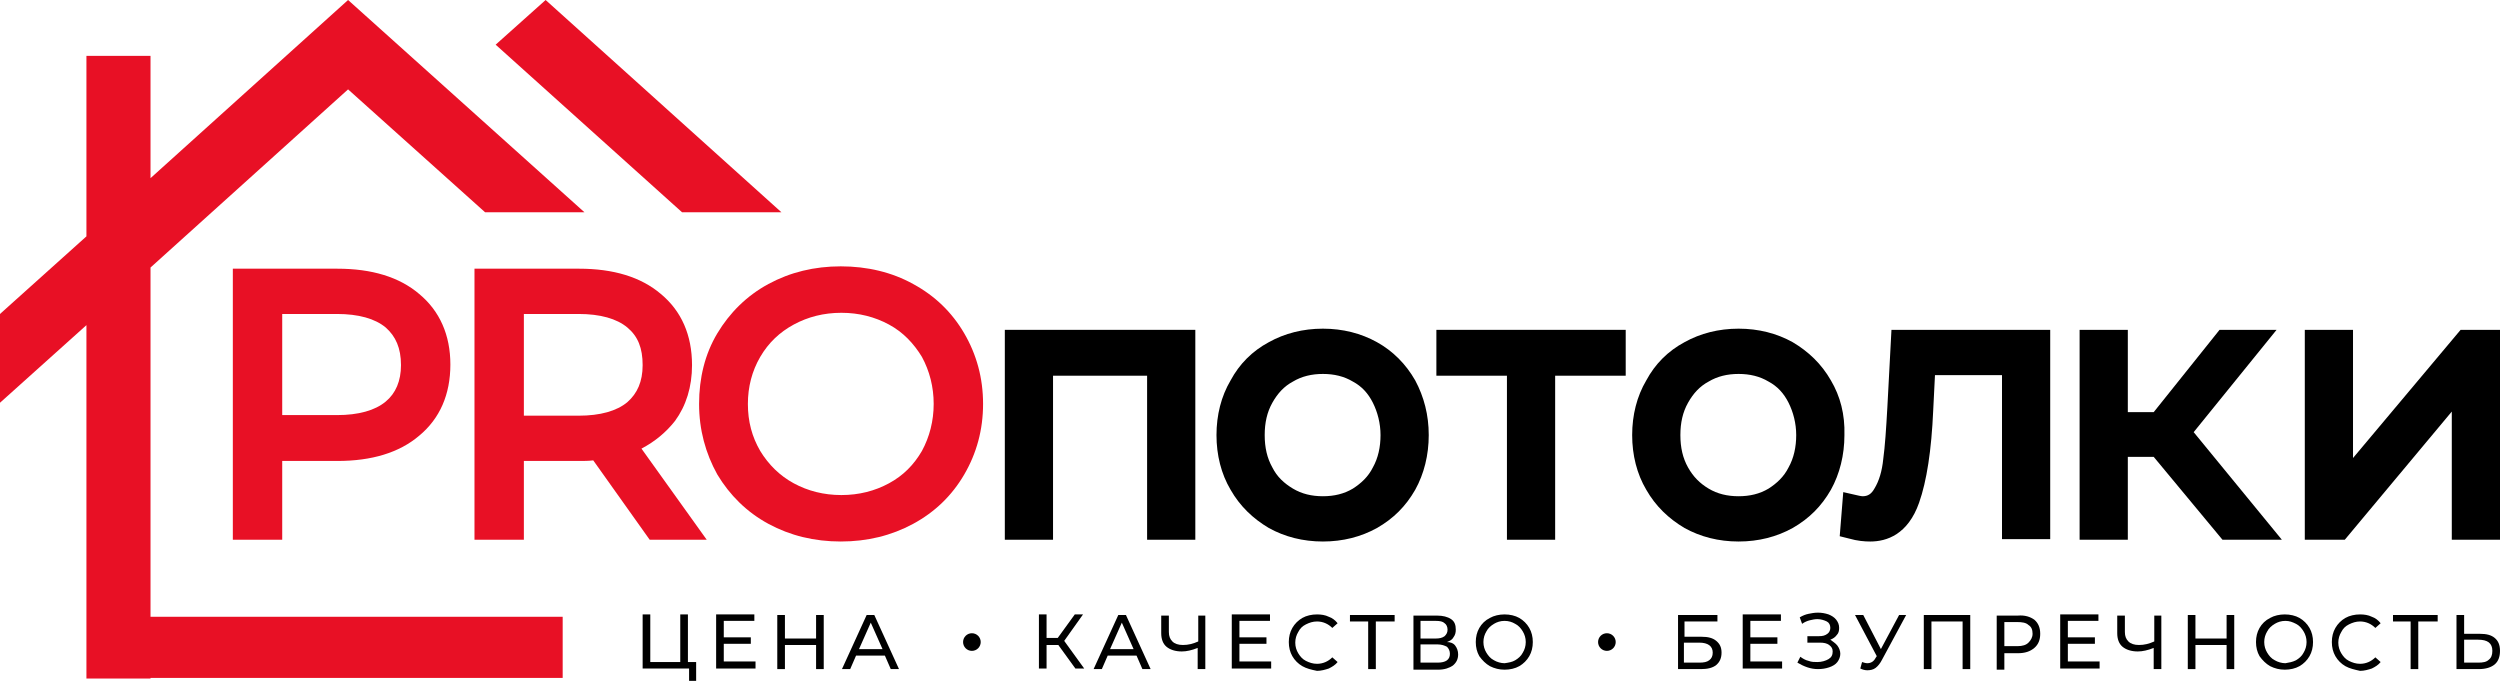 <?xml version="1.0" encoding="UTF-8"?> <svg xmlns="http://www.w3.org/2000/svg" xmlns:xlink="http://www.w3.org/1999/xlink" version="1.1" id="Слой_3" x="0px" y="0px" viewBox="0 0 425.2 115.9" style="enable-background:new 0 0 425.2 115.9;" xml:space="preserve"> <style type="text/css"> .st0{fill:#E81025;} </style> <g> <g> <path class="st0" d="M71.3,50L71.3,50c-3.4-2.9-8.1-4.3-13.9-4.3H39.6v46.1H48V78.4h9.4c5.8,0,10.5-1.4,13.9-4.3 c3.5-2.9,5.3-7,5.3-12.1C76.6,57,74.8,52.9,71.3,50z M68.2,62.1c0,2.7-0.9,4.8-2.6,6.2c-1.8,1.5-4.6,2.3-8.3,2.3H48V53.4h9.3 c3.7,0,6.5,0.8,8.3,2.3C67.3,57.2,68.2,59.2,68.2,62.1z"></path> <path class="st0" d="M114.8,71.6c1.9-2.6,2.9-5.8,2.9-9.5c0-5.1-1.8-9.2-5.3-12.1c-3.4-2.9-8.1-4.3-13.9-4.3H80.7v46.1h8.4V78.4 h9.4c0.8,0,1.6,0,2.4-0.1l9.6,13.5h9.7l-11.1-15.5C111.4,75.1,113.3,73.5,114.8,71.6z M89.1,53.4h9.3c3.7,0,6.5,0.8,8.3,2.3 c1.8,1.5,2.6,3.5,2.6,6.4c0,2.8-0.9,4.8-2.6,6.3c-1.8,1.5-4.6,2.3-8.3,2.3h-9.3V53.4z"></path> <path class="st0" d="M155.3,48.3c-3.6-2-7.8-3-12.3-3c-4.5,0-8.6,1-12.3,3c-3.7,2-6.6,4.9-8.7,8.4c-2.1,3.5-3.1,7.6-3.1,12 c0,4.4,1.1,8.4,3.1,12c2.1,3.5,5,6.4,8.7,8.4c3.7,2,7.8,3,12.3,3c4.5,0,8.6-1,12.3-3c3.7-2,6.6-4.8,8.7-8.4 c2.1-3.6,3.2-7.6,3.2-12c0-4.4-1.1-8.4-3.2-12C161.9,53.1,159,50.3,155.3,48.3z M158.8,68.7c0,2.9-0.7,5.6-2,8 c-1.4,2.4-3.2,4.2-5.6,5.5c-2.4,1.3-5.1,2-8.1,2c-3,0-5.7-0.7-8.1-2c-2.4-1.3-4.3-3.2-5.7-5.5c-1.4-2.4-2.1-5-2.1-8 c0-2.9,0.7-5.6,2.1-8c1.4-2.4,3.3-4.2,5.7-5.5c2.4-1.3,5.1-2,8.1-2c3,0,5.7,0.7,8.1,2c2.4,1.3,4.2,3.2,5.6,5.5 C158.1,63.1,158.8,65.8,158.8,68.7z"></path> <polygon points="170.9,91.8 179.1,91.8 179.1,63.9 195.1,63.9 195.1,91.8 203.3,91.8 203.3,56.1 170.9,56.1 "></polygon> <path d="M234.2,58.2c-2.7-1.5-5.8-2.3-9.2-2.3c-3.4,0-6.5,0.8-9.2,2.3c-2.8,1.5-5,3.7-6.5,6.5c-1.6,2.7-2.4,5.9-2.4,9.3 c0,3.4,0.8,6.6,2.4,9.3c1.6,2.8,3.8,4.9,6.5,6.5c2.7,1.5,5.8,2.3,9.2,2.3c3.4,0,6.5-0.8,9.2-2.3c2.8-1.6,4.9-3.7,6.5-6.5 c1.5-2.7,2.3-5.9,2.3-9.3c0-3.4-0.8-6.5-2.3-9.3C239.1,61.9,236.9,59.7,234.2,58.2z M216.4,79.5c-0.9-1.6-1.3-3.4-1.3-5.5 c0-2.1,0.4-3.9,1.3-5.5c0.9-1.6,2-2.8,3.5-3.6c1.5-0.9,3.2-1.3,5.1-1.3c1.9,0,3.6,0.4,5.1,1.3c1.5,0.8,2.6,2,3.4,3.6 c0.8,1.6,1.3,3.5,1.3,5.5s-0.4,3.9-1.3,5.5c-0.8,1.6-2,2.7-3.4,3.6c-1.5,0.9-3.2,1.3-5.1,1.3c-1.9,0-3.6-0.4-5.1-1.3 C218.4,82.2,217.2,81.1,216.4,79.5z"></path> <polygon points="244.3,63.9 256.3,63.9 256.3,91.8 264.5,91.8 264.5,63.9 276.5,63.9 276.5,56.1 244.3,56.1 "></polygon> <path d="M311.4,64.7c-1.6-2.8-3.8-4.9-6.5-6.5c-2.7-1.5-5.8-2.3-9.2-2.3c-3.4,0-6.5,0.8-9.2,2.3c-2.8,1.5-5,3.7-6.5,6.5 c-1.6,2.7-2.4,5.9-2.4,9.3c0,3.4,0.8,6.6,2.4,9.3c1.6,2.8,3.8,4.9,6.5,6.5c2.7,1.5,5.8,2.3,9.2,2.3c3.4,0,6.5-0.8,9.2-2.3 c2.8-1.6,4.9-3.7,6.5-6.5c1.5-2.7,2.3-5.9,2.3-9.3C313.8,70.5,313,67.4,311.4,64.7z M287.1,79.5c-0.9-1.6-1.3-3.4-1.3-5.5 c0-2.1,0.4-3.9,1.3-5.5c0.9-1.6,2-2.8,3.5-3.6c1.5-0.9,3.2-1.3,5.1-1.3c1.9,0,3.6,0.4,5.1,1.3c1.5,0.8,2.6,2,3.4,3.6 c0.8,1.6,1.3,3.5,1.3,5.5s-0.4,3.9-1.3,5.5c-0.8,1.6-2,2.7-3.4,3.6c-1.5,0.9-3.2,1.3-5.1,1.3c-1.9,0-3.6-0.4-5.1-1.3 C289.1,82.2,288,81.1,287.1,79.5z"></path> <path d="M321,69.3c-0.2,3.6-0.4,6.6-0.7,8.8c-0.2,2-0.7,3.7-1.5,5c-0.5,0.9-1.1,1.3-2,1.3c0,0-0.3,0-1.1-0.2l-2.2-0.5l-0.6,7.5 l1.6,0.4c1.4,0.4,2.6,0.5,3.6,0.5c2.8,0,6.4-1.2,8.3-6.6c1.3-3.7,2.1-8.9,2.4-15.7l0.3-6h11.4v27.9h8.2V56.1h-27L321,69.3z"></path> <polygon points="387.2,56.1 377.5,56.1 366.3,70.1 361.9,70.1 361.9,56.1 353.7,56.1 353.7,91.8 361.9,91.8 361.9,77.7 366.3,77.7 378,91.8 388.1,91.8 373.1,73.5 "></polygon> <polygon points="418.5,56.1 400.2,77.9 400.2,56.1 392,56.1 392,91.8 398.8,91.8 417,70 417,91.8 425.2,91.8 425.2,56.1 "></polygon> </g> <g> <g> <path d="M118.4,112.6v3.2h-1.2v-2.1h-7.9v-9.2h1.3v8.1h5.1v-8.1h1.3v8.1H118.4z"></path> <path d="M128.5,112.6v1.1h-6.7v-9.2h6.5v1.1h-5.2v2.8h4.6v1.1h-4.6v3H128.5z"></path> <path d="M140.1,104.6v9.2h-1.3v-4.1h-5.3v4.1h-1.3v-9.2h1.3v4h5.3v-4H140.1z"></path> <path d="M150.5,111.5h-4.9l-1,2.3h-1.4l4.2-9.2h1.3l4.2,9.2h-1.4L150.5,111.5z M150.1,110.4l-2-4.5l-2,4.5H150.1z"></path> <path d="M180,109.7H178v4h-1.3v-9.2h1.3v4h1.9l2.9-4h1.4L181,109l3.4,4.7h-1.5L180,109.7z"></path> <path d="M193.3,111.5h-4.9l-1,2.3H186l4.2-9.2h1.3l4.2,9.2h-1.4L193.3,111.5z M192.8,110.4l-2-4.5l-2,4.5H192.8z"></path> <path d="M205,104.6v9.2h-1.3v-3.6c-1,0.4-1.9,0.6-2.7,0.6c-1.1,0-2-0.3-2.6-0.8c-0.6-0.5-0.9-1.3-0.9-2.3v-3h1.3v2.8 c0,0.7,0.2,1.2,0.6,1.6s1,0.6,1.8,0.6c0.9,0,1.7-0.2,2.6-0.6v-4.4H205z"></path> <path d="M216.2,112.6v1.1h-6.7v-9.2h6.5v1.1h-5.2v2.8h4.6v1.1h-4.6v3H216.2z"></path> <path d="M221.5,113.3c-0.7-0.4-1.3-1-1.7-1.7c-0.4-0.7-0.6-1.5-0.6-2.4c0-0.9,0.2-1.7,0.6-2.4c0.4-0.7,1-1.3,1.7-1.7 c0.7-0.4,1.6-0.6,2.5-0.6c0.7,0,1.4,0.1,2,0.4c0.6,0.2,1.1,0.6,1.5,1.1l-0.9,0.8c-0.7-0.7-1.6-1.1-2.6-1.1 c-0.7,0-1.3,0.2-1.9,0.5c-0.6,0.3-1,0.7-1.3,1.3c-0.3,0.5-0.5,1.1-0.5,1.8c0,0.7,0.2,1.3,0.5,1.8s0.7,1,1.3,1.3 c0.6,0.3,1.2,0.5,1.9,0.5c1,0,1.9-0.4,2.6-1.1l0.9,0.8c-0.4,0.5-0.9,0.8-1.5,1.1c-0.6,0.2-1.3,0.4-2,0.4 C223,113.9,222.2,113.7,221.5,113.3z"></path> <path d="M237.1,105.7H234v8.1h-1.3v-8.1h-3.1v-1.1h7.6V105.7z"></path> <path d="M247.5,109.8c0.3,0.4,0.5,0.9,0.5,1.5c0,0.8-0.3,1.4-0.9,1.9c-0.6,0.4-1.4,0.7-2.5,0.7h-4.2v-9.2h4c1,0,1.8,0.2,2.4,0.6 c0.6,0.4,0.8,1,0.8,1.8c0,0.5-0.1,0.9-0.4,1.3c-0.2,0.4-0.6,0.6-1.1,0.8C246.7,109.2,247.2,109.4,247.5,109.8z M241.6,108.6h2.6 c0.6,0,1.1-0.1,1.5-0.4c0.3-0.3,0.5-0.6,0.5-1.1c0-0.5-0.2-0.9-0.5-1.1c-0.3-0.3-0.8-0.4-1.5-0.4h-2.6V108.6z M246.6,111.2 c0-0.5-0.2-0.9-0.5-1.2c-0.4-0.2-0.9-0.4-1.6-0.4h-2.9v3.1h2.9C245.9,112.7,246.6,112.2,246.6,111.2z"></path> <path d="M253.4,113.3c-0.7-0.4-1.3-1-1.8-1.7c-0.4-0.7-0.6-1.5-0.6-2.4s0.2-1.7,0.6-2.4c0.4-0.7,1-1.3,1.8-1.7 c0.7-0.4,1.6-0.6,2.5-0.6c0.9,0,1.8,0.2,2.5,0.6c0.7,0.4,1.3,1,1.7,1.7c0.4,0.7,0.6,1.5,0.6,2.4c0,0.9-0.2,1.7-0.6,2.4 c-0.4,0.7-1,1.3-1.7,1.7c-0.7,0.4-1.6,0.6-2.5,0.6C255,113.9,254.2,113.7,253.4,113.3z M257.7,112.3c0.5-0.3,1-0.7,1.3-1.3 c0.3-0.5,0.5-1.1,0.5-1.8c0-0.7-0.2-1.3-0.5-1.8c-0.3-0.5-0.7-1-1.3-1.3c-0.5-0.3-1.1-0.5-1.8-0.5c-0.7,0-1.3,0.2-1.8,0.5 c-0.5,0.3-1,0.7-1.3,1.3c-0.3,0.5-0.5,1.1-0.5,1.8c0,0.7,0.2,1.3,0.5,1.8c0.3,0.5,0.7,1,1.3,1.3c0.5,0.3,1.2,0.5,1.8,0.5 C256.6,112.7,257.2,112.6,257.7,112.3z"></path> <path d="M285.2,104.6h6.9v1.1h-5.6v2.6h2.9c1.1,0,1.9,0.2,2.5,0.7c0.6,0.5,0.9,1.1,0.9,2c0,0.9-0.3,1.6-0.9,2.1 c-0.6,0.5-1.5,0.7-2.6,0.7h-3.9V104.6z M289,112.7c0.8,0,1.3-0.1,1.7-0.4c0.4-0.3,0.6-0.7,0.6-1.3c0-1.1-0.8-1.7-2.3-1.7h-2.6 v3.4H289z"></path> <path d="M303.1,112.6v1.1h-6.7v-9.2h6.5v1.1h-5.2v2.8h4.6v1.1h-4.6v3H303.1z"></path> <path d="M312.5,109.8c0.3,0.4,0.5,0.9,0.5,1.4c0,0.5-0.2,1-0.5,1.4c-0.3,0.4-0.8,0.7-1.4,0.9s-1.2,0.3-1.9,0.3 c-0.6,0-1.2-0.1-1.8-0.3c-0.6-0.2-1.2-0.5-1.7-0.8l0.5-1c0.4,0.3,0.9,0.6,1.4,0.7c0.5,0.2,1,0.2,1.5,0.2c0.7,0,1.4-0.2,1.9-0.5 c0.5-0.3,0.7-0.7,0.7-1.3c0-0.5-0.2-0.8-0.6-1.1c-0.4-0.3-0.9-0.4-1.6-0.4h-2.1v-1.1h2c0.6,0,1-0.1,1.4-0.4 c0.3-0.2,0.5-0.6,0.5-1c0-0.5-0.2-0.9-0.6-1.1s-1-0.4-1.6-0.4c-0.4,0-0.9,0.1-1.3,0.2c-0.4,0.1-0.9,0.3-1.3,0.6l-0.4-1.1 c0.5-0.3,1-0.5,1.5-0.6c0.5-0.1,1-0.2,1.6-0.2c0.6,0,1.2,0.1,1.8,0.3c0.5,0.2,1,0.5,1.3,0.9c0.3,0.4,0.5,0.8,0.5,1.4 c0,0.5-0.1,0.9-0.4,1.2c-0.3,0.4-0.6,0.6-1.1,0.8C311.7,109.1,312.2,109.4,312.5,109.8z"></path> <path d="M324.2,104.6l-4.1,7.6c-0.3,0.6-0.7,1.1-1.1,1.4c-0.4,0.3-0.9,0.4-1.4,0.4c-0.4,0-0.8-0.1-1.2-0.3l0.3-1.1 c0.3,0.1,0.6,0.2,0.9,0.2c0.6,0,1.1-0.3,1.4-0.9l0.2-0.3l-3.7-7h1.4l3,5.8l3.1-5.8H324.2z"></path> <path d="M335.1,104.6v9.2h-1.3v-8.1h-5.3v8.1h-1.3v-9.2H335.1z"></path> <path d="M346,105.4c0.7,0.6,1,1.4,1,2.4c0,1-0.3,1.8-1,2.4c-0.7,0.6-1.6,0.9-2.8,0.9h-2.3v2.8h-1.3v-9.2h3.6 C344.4,104.6,345.3,104.9,346,105.4z M345,109.3c0.4-0.4,0.7-0.9,0.7-1.5c0-0.7-0.2-1.2-0.7-1.5c-0.4-0.4-1.1-0.5-1.9-0.5h-2.2 v4.1h2.2C344,109.9,344.6,109.7,345,109.3z"></path> <path d="M357.1,112.6v1.1h-6.7v-9.2h6.5v1.1h-5.2v2.8h4.6v1.1h-4.6v3H357.1z"></path> <path d="M367.6,104.6v9.2h-1.3v-3.6c-1,0.4-1.9,0.6-2.7,0.6c-1.1,0-2-0.3-2.6-0.8c-0.6-0.5-0.9-1.3-0.9-2.3v-3h1.3v2.8 c0,0.7,0.2,1.2,0.6,1.6c0.4,0.4,1,0.6,1.8,0.6c0.9,0,1.7-0.2,2.6-0.6v-4.4H367.6z"></path> <path d="M380,104.6v9.2h-1.3v-4.1h-5.3v4.1h-1.3v-9.2h1.3v4h5.3v-4H380z"></path> <path d="M386.1,113.3c-0.7-0.4-1.3-1-1.8-1.7c-0.4-0.7-0.6-1.5-0.6-2.4s0.2-1.7,0.6-2.4c0.4-0.7,1-1.3,1.8-1.7 c0.7-0.4,1.6-0.6,2.5-0.6c0.9,0,1.8,0.2,2.5,0.6c0.7,0.4,1.3,1,1.7,1.7c0.4,0.7,0.6,1.5,0.6,2.4c0,0.9-0.2,1.7-0.6,2.4 c-0.4,0.7-1,1.3-1.7,1.7c-0.7,0.4-1.6,0.6-2.5,0.6C387.7,113.9,386.9,113.7,386.1,113.3z M390.5,112.3c0.5-0.3,1-0.7,1.3-1.3 c0.3-0.5,0.5-1.1,0.5-1.8c0-0.7-0.2-1.3-0.5-1.8c-0.3-0.5-0.7-1-1.3-1.3s-1.1-0.5-1.8-0.5c-0.7,0-1.3,0.2-1.8,0.5 c-0.5,0.3-1,0.7-1.3,1.3c-0.3,0.5-0.5,1.1-0.5,1.8c0,0.7,0.2,1.3,0.5,1.8c0.3,0.5,0.7,1,1.3,1.3c0.5,0.3,1.2,0.5,1.8,0.5 C389.3,112.7,389.9,112.6,390.5,112.3z"></path> <path d="M398.9,113.3c-0.7-0.4-1.3-1-1.7-1.7c-0.4-0.7-0.6-1.5-0.6-2.4c0-0.9,0.2-1.7,0.6-2.4c0.4-0.7,1-1.3,1.7-1.7 c0.7-0.4,1.6-0.6,2.5-0.6c0.7,0,1.4,0.1,2,0.4c0.6,0.2,1.1,0.6,1.5,1.1l-0.9,0.8c-0.7-0.7-1.6-1.1-2.6-1.1 c-0.7,0-1.3,0.2-1.9,0.5c-0.6,0.3-1,0.7-1.3,1.3c-0.3,0.5-0.5,1.1-0.5,1.8c0,0.7,0.2,1.3,0.5,1.8c0.3,0.5,0.7,1,1.3,1.3 c0.6,0.3,1.2,0.5,1.9,0.5c1,0,1.9-0.4,2.6-1.1l0.9,0.8c-0.4,0.5-0.9,0.8-1.5,1.1c-0.6,0.2-1.3,0.4-2,0.4 C400.5,113.9,399.6,113.7,398.9,113.3z"></path> <path d="M414.5,105.7h-3.2v8.1h-1.3v-8.1H407v-1.1h7.6V105.7z"></path> <path d="M424.3,108.5c0.6,0.5,0.9,1.2,0.9,2.2c0,1-0.3,1.8-0.9,2.3c-0.6,0.5-1.5,0.8-2.7,0.8h-3.8v-9.2h1.3v3.2h2.7 C422.9,107.8,423.7,108,424.3,108.5z M423.3,112.2c0.4-0.3,0.6-0.8,0.6-1.5c0-1.3-0.8-1.9-2.4-1.9h-2.4v3.9h2.4 C422.3,112.7,422.9,112.6,423.3,112.2z"></path> </g> <circle cx="165.3" cy="109.2" r="1.5"></circle> <circle cx="273.3" cy="109.2" r="1.5"></circle> </g> <polygon class="st0" points="59.2,0 25.6,30.3 25.6,9.5 14.7,9.5 14.7,40.2 0,53.4 0,68.5 14.7,55.3 14.7,115.4 25.6,115.4 25.6,45.5 59.2,15.2 82.5,36.1 99.4,36.1 "></polygon> <rect x="18.3" y="104.9" class="st0" width="77.4" height="10.4"></rect> <polygon class="st0" points="84.3,7.6 116,36.1 132.9,36.1 92.8,0 "></polygon> </g> </svg> 
